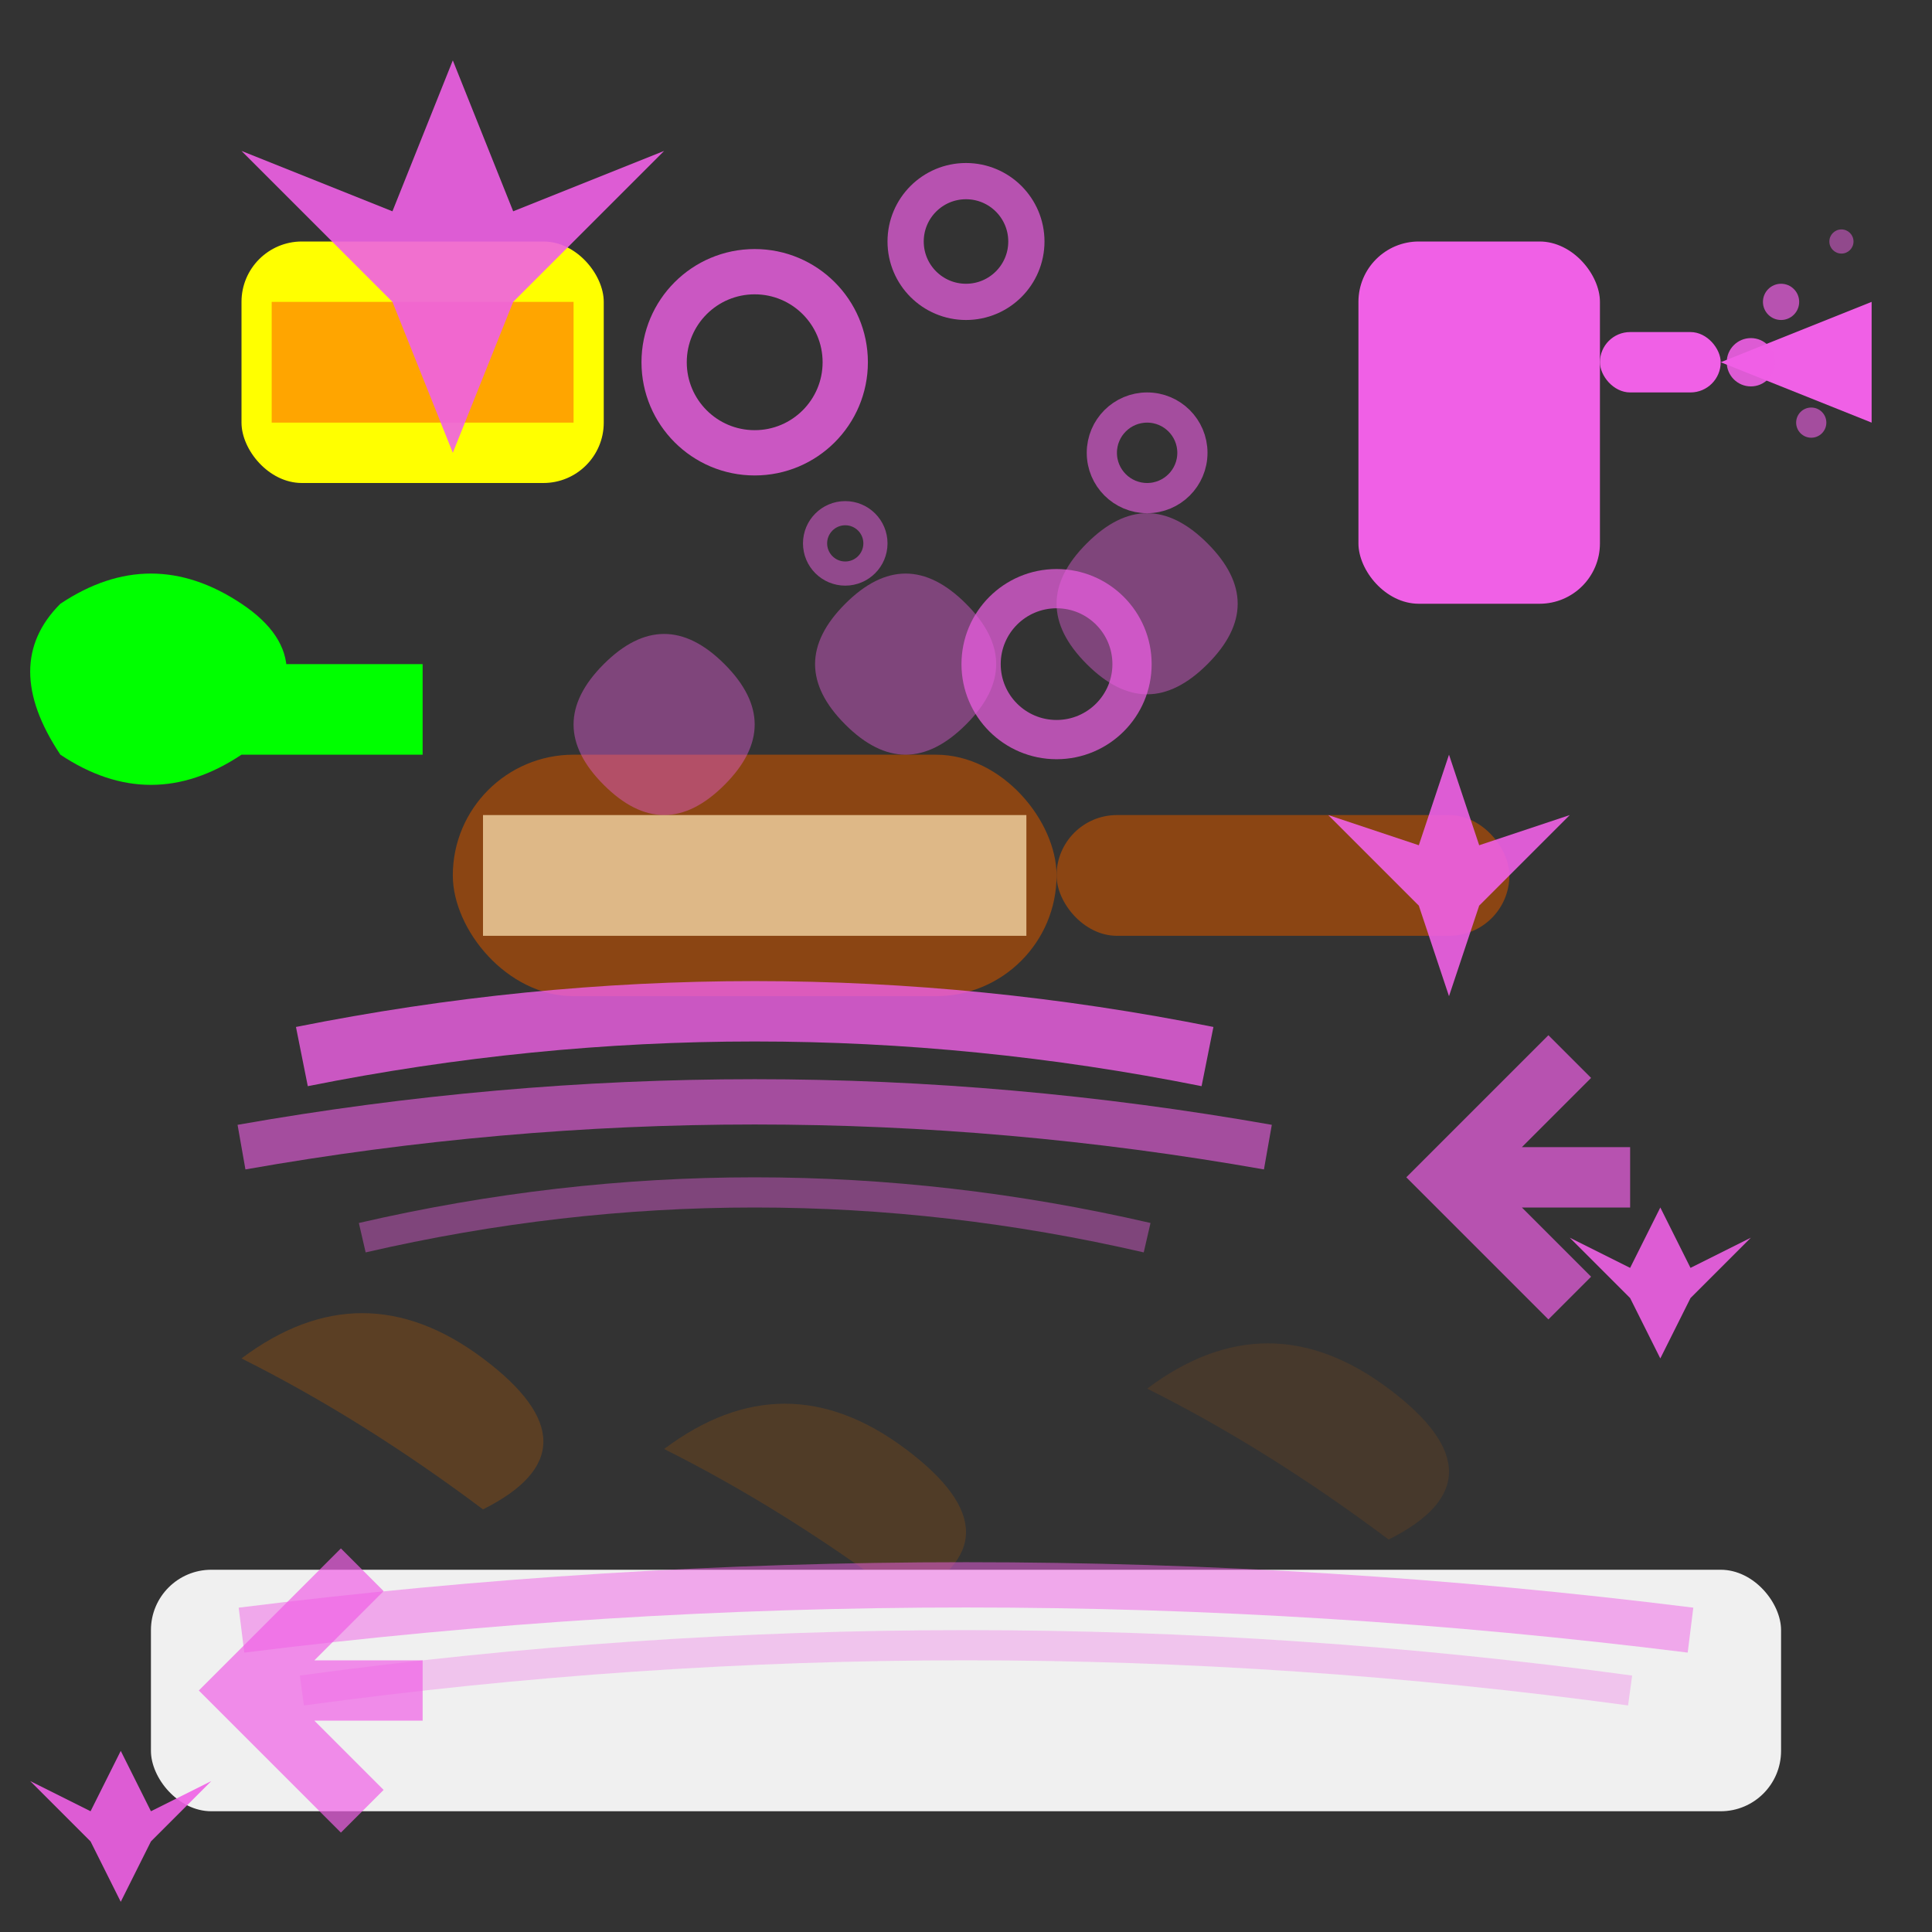 <svg width="64" height="64" viewBox="0 0 64 64" fill="none" xmlns="http://www.w3.org/2000/svg">
  <rect x="0" y="0" width="64" height="64" fill="#333333" stroke="none"/>
  <!-- Scrub brush -->
  <rect x="15" y="25" width="20" height="8" rx="4" fill="#8B4513"/>
  <rect x="16" y="27" width="18" height="4" fill="#DEB887"/>
  
  <!-- Brush handle -->
  <rect x="35" y="27" width="15" height="4" rx="2" fill="#8B4513"/>
  
  <!-- Scrubbing motion lines -->
  <path d="M10 35 Q25 32 40 35" stroke="#f060e6" stroke-width="2" fill="none" opacity="0.8"/>
  <path d="M8 38 Q25 35 42 38" stroke="#f060e6" stroke-width="1.5" fill="none" opacity="0.6"/>
  <path d="M12 41 Q25 38 38 41" stroke="#f060e6" stroke-width="1" fill="none" opacity="0.4"/>
  
  <!-- Cleaning solution spray -->
  <rect x="45" y="8" width="8" height="12" rx="2" fill="#f060e6"/>
  <rect x="53" y="11" width="4" height="2" rx="1" fill="#f060e6"/>
  <path d="M57 12 L62 10 L62 14 L57 12 Z" fill="#f060e6"/>
  
  <!-- Spray droplets -->
  <circle cx="58" cy="12" r="0.8" fill="#f060e6" opacity="0.9"/>
  <circle cx="59" cy="10" r="0.6" fill="#f060e6" opacity="0.7"/>
  <circle cx="60" cy="14" r="0.5" fill="#f060e6" opacity="0.6"/>
  <circle cx="61" cy="8" r="0.4" fill="#f060e6" opacity="0.5"/>
  
  <!-- Dirt/grime being cleaned -->
  <path d="M8 45 Q12 42 16 45 Q20 48 16 50 Q12 47 8 45 Z" fill="#654321" opacity="0.8"/>
  <path d="M22 48 Q26 45 30 48 Q34 51 30 53 Q26 50 22 48 Z" fill="#654321" opacity="0.6"/>
  <path d="M38 46 Q42 43 46 46 Q50 49 46 51 Q42 48 38 46 Z" fill="#654321" opacity="0.4"/>
  
  <!-- Clean surface underneath -->
  <rect x="5" y="52" width="54" height="8" rx="2" fill="#F0F0F0"/>
  <path d="M8 54 Q32 51 56 54" stroke="#f060e6" stroke-width="1.5" fill="none" opacity="0.5"/>
  <path d="M10 56 Q32 53 54 56" stroke="#f060e6" stroke-width="1" fill="none" opacity="0.3"/>
  
  <!-- Sponge -->
  <rect x="8" y="8" width="12" height="8" rx="2" fill="#FFFF00"/>
  <rect x="9" y="10" width="10" height="4" fill="#FFA500"/>
  
  <!-- Soap bubbles -->
  <circle cx="25" cy="12" r="3" fill="none" stroke="#f060e6" stroke-width="1.5" opacity="0.8"/>
  <circle cx="32" cy="8" r="2" fill="none" stroke="#f060e6" stroke-width="1.2" opacity="0.7"/>
  <circle cx="38" cy="15" r="1.5" fill="none" stroke="#f060e6" stroke-width="1" opacity="0.6"/>
  <circle cx="28" cy="18" r="1" fill="none" stroke="#f060e6" stroke-width="0.8" opacity="0.5"/>
  <circle cx="35" cy="22" r="2.5" fill="none" stroke="#f060e6" stroke-width="1.3" opacity="0.7"/>
  
  <!-- Cleaning gloves -->
  <path d="M2 20 Q5 18 8 20 Q11 22 8 25 Q5 27 2 25 Q0 22 2 20 Z" fill="#00FF00"/>
  <rect x="8" y="22" width="6" height="3" fill="#00FF00"/>
  
  <!-- Intensive cleaning sparkles -->
  <g fill="#f060e6" opacity="0.9">
    <path d="M15 2 L17 7 L22 5 L17 10 L15 15 L13 10 L8 5 L13 7 Z"/>
    <path d="M48 25 L49 28 L52 27 L49 30 L48 33 L47 30 L44 27 L47 28 Z"/>
    <path d="M55 40 L56 42 L58 41 L56 43 L55 45 L54 43 L52 41 L54 42 Z"/>
    <path d="M4 58 L5 60 L7 59 L5 61 L4 63 L3 61 L1 59 L3 60 Z"/>
  </g>
  
  <!-- Steam/vapor from cleaning -->
  <g fill="#f060e6" opacity="0.4">
    <path d="M20 22 Q22 20 24 22 Q26 24 24 26 Q22 28 20 26 Q18 24 20 22 Z"/>
    <path d="M28 20 Q30 18 32 20 Q34 22 32 24 Q30 26 28 24 Q26 22 28 20 Z"/>
    <path d="M36 18 Q38 16 40 18 Q42 20 40 22 Q38 24 36 22 Q34 20 36 18 Z"/>
  </g>
  
  <!-- Deep clean arrows -->
  <path d="M52 35 L48 39 L52 43 M48 39 L54 39" stroke="#f060e6" stroke-width="2" fill="none" opacity="0.7"/>
  <path d="M12 60 L8 56 L12 52 M8 56 L14 56" stroke="#f060e6" stroke-width="2" fill="none" opacity="0.7"/>
</svg>
